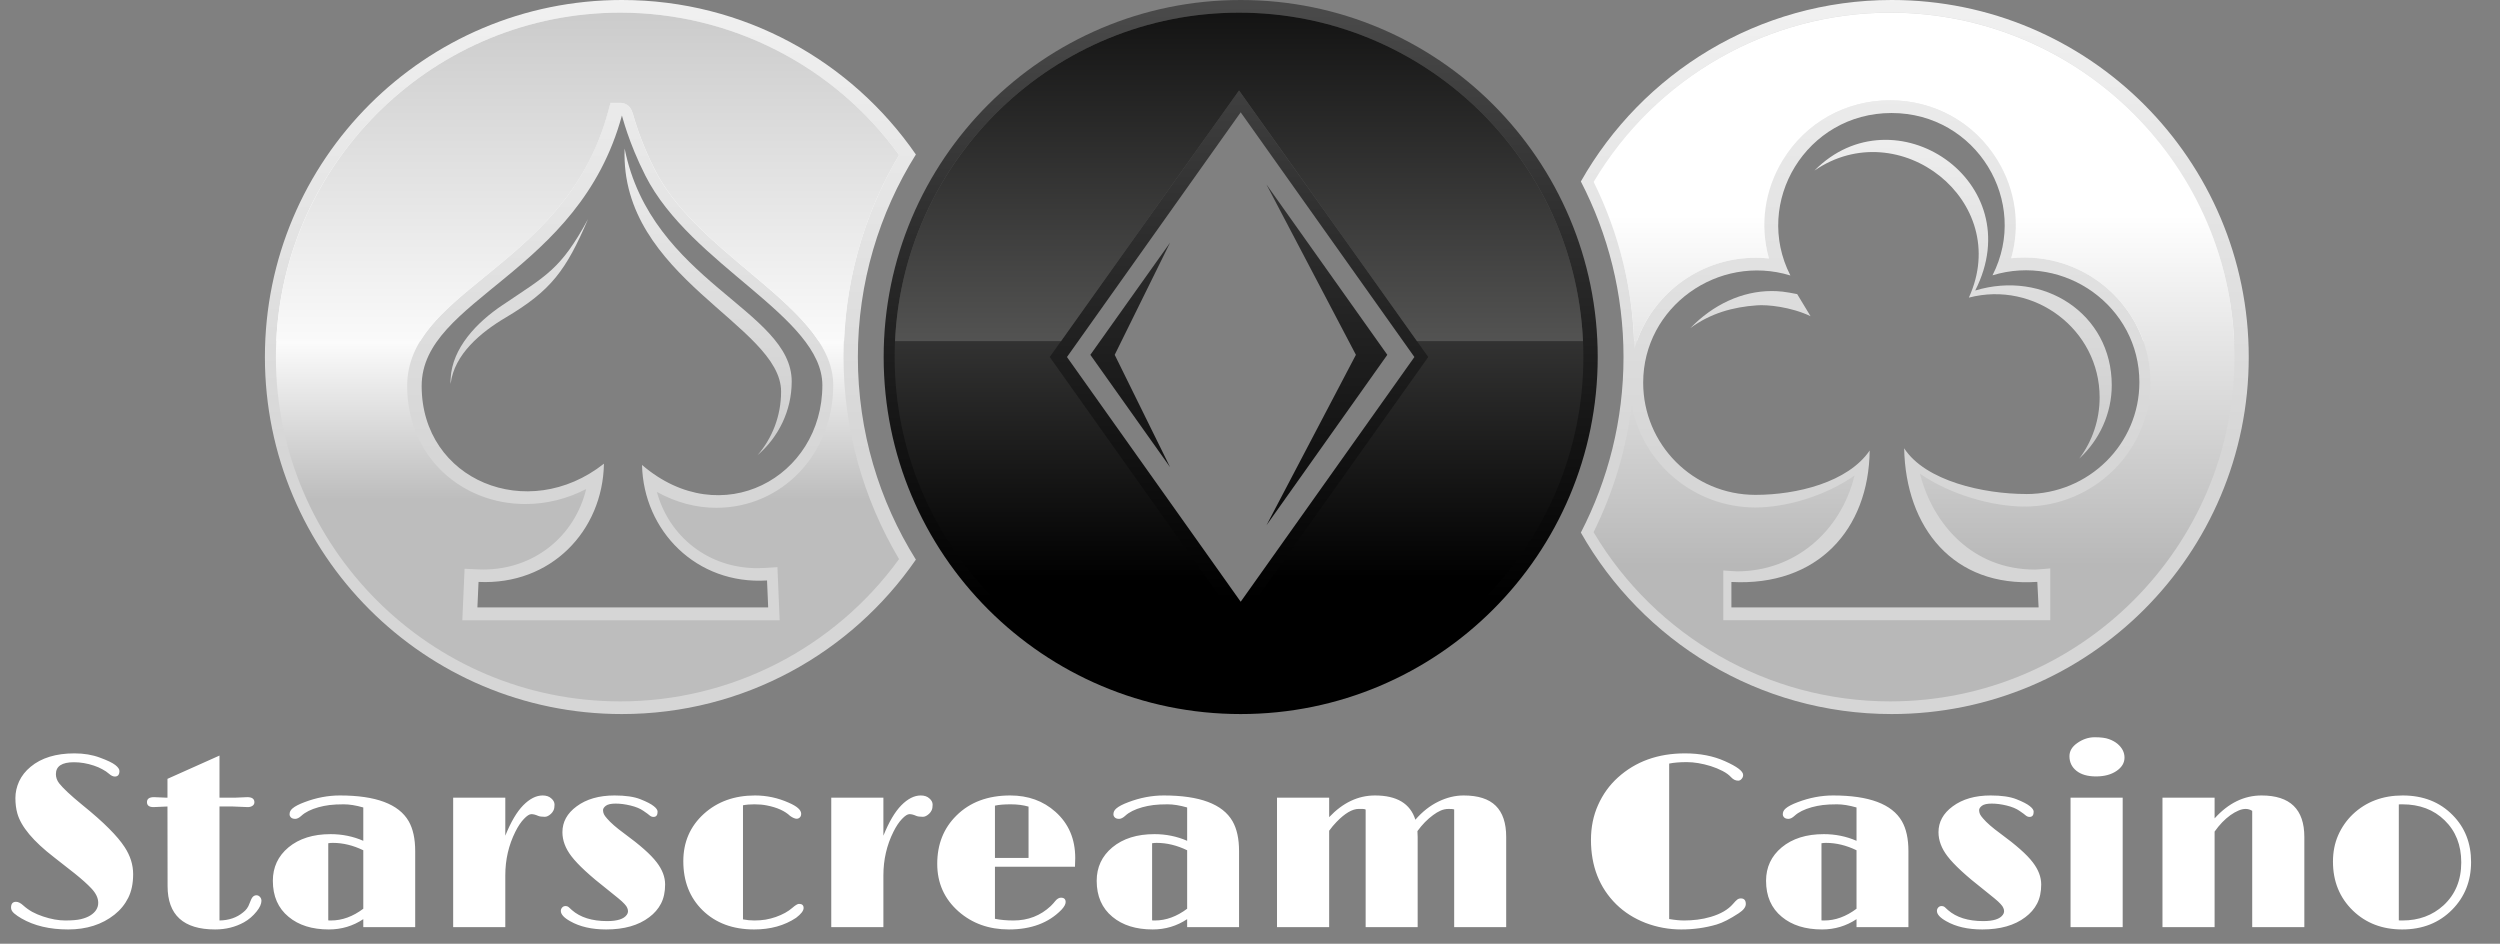 <?xml version="1.0" encoding="UTF-8"?>
<svg xmlns="http://www.w3.org/2000/svg" width="151" height="57" viewBox="0 0 151 57" fill="none">
  <rect x="0" y="0" width="151" height="57" fill="#808080" stroke="none"/>
  <path d="M30.361 18.421C28.799 19.466 27.309 21.018 27.218 22.872C27.208 22.973 27.208 23.084 27.218 23.185C27.433 21.398 29.047 20.064 30.55 19.176C33.299 17.543 34.187 16.333 35.521 13.226C33.859 16.303 32.996 16.635 30.358 18.425L30.361 18.421Z" fill="url(#paint0_linear_5_113)"></path>
  <path d="M37.727 8.983C37.438 16.778 47.178 19.645 47.178 23.653C47.178 25.13 46.638 26.474 45.754 27.495C47.009 26.419 47.819 24.821 47.819 23.041C47.819 18.721 39.344 17 37.73 8.983H37.727Z" fill="url(#paint1_linear_5_113)"></path>
  <path d="M119.299 17.556C122.676 10.925 114.383 5.44 109.591 10.304C114.686 6.793 121.59 12.136 118.919 17.976C122.881 16.944 126.818 19.908 126.818 24.004C126.818 25.348 126.382 26.646 125.585 27.7C126.818 26.568 127.55 24.958 127.55 23.269C127.55 18.926 123.409 16.297 119.299 17.549V17.556Z" fill="url(#paint2_linear_5_113)"></path>
  <path d="M107.616 17.611C107.414 17.588 107.212 17.579 107.011 17.579C105.215 17.579 103.464 18.402 102.095 19.82C103.308 18.919 104.688 18.542 106.103 18.444C106.731 18.389 108.169 18.532 109.357 19.098L108.55 17.764C108.247 17.699 107.876 17.641 107.619 17.608L107.616 17.611Z" fill="url(#paint3_linear_5_113)"></path>
  <path d="M51.815 21.564C51.815 17.071 53.1 12.877 55.319 9.331C51.428 3.696 44.927 0 37.564 0C25.653 0 16 9.656 16 21.564C16 33.472 25.653 43.129 37.564 43.129C44.93 43.129 51.428 39.433 55.319 33.801C53.1 30.251 51.815 26.061 51.815 21.568V21.564ZM38.778 28.088C38.869 32.063 42.064 35.327 46.329 35.06L46.398 36.687H28.835L28.904 35.148C33.279 35.359 36.409 32.06 36.478 28.006C31.887 31.637 25.468 29.021 25.468 23.315C25.468 18.028 34.962 16.56 37.564 6.976C37.574 6.976 37.945 8.563 38.98 10.607C41.719 16.024 49.671 19.127 49.671 23.269C49.671 28.823 43.577 32.197 38.784 28.088H38.778Z" fill="url(#paint4_linear_5_113)"></path>
  <path d="M114.26 0C106.204 0 99.186 4.418 95.484 10.961C97.127 14.136 98.06 17.741 98.06 21.564C98.06 25.387 97.127 28.989 95.484 32.168C99.186 38.71 106.204 43.129 114.26 43.129C126.171 43.129 135.824 33.472 135.824 21.564C135.824 9.656 126.168 0 114.26 0ZM122.387 29.838C119.807 29.838 116.293 29.054 115.011 27.076C115.102 31.852 117.969 35.489 123.054 35.145L123.132 36.687H104.577V35.151C109.783 35.428 112.874 31.976 112.929 27.212C111.615 29.132 108.524 29.89 106.031 29.89C102.261 29.89 99.248 26.841 99.248 23.113C99.248 18.526 103.787 15.305 108.14 16.639C105.872 12.207 109.106 6.826 114.247 6.826C119.387 6.826 122.615 12.197 120.347 16.629C124.7 15.298 129.219 18.503 129.219 23.09C129.219 26.822 126.158 29.841 122.387 29.841V29.838Z" fill="url(#paint5_linear_5_113)"></path>
  <path d="M65.857 21.431L70.672 28.215L67.328 21.431L70.672 14.657L65.857 21.431Z" fill="url(#paint6_linear_5_113)"></path>
  <path d="M83.794 21.431L76.496 11.146L81.897 21.431L76.496 31.725L83.794 21.431Z" fill="url(#paint7_linear_5_113)"></path>
  <path d="M74.938 0C63.026 0 53.373 9.656 53.373 21.564C53.373 33.472 63.026 43.129 74.938 43.129C86.849 43.129 96.502 33.472 96.502 21.564C96.502 9.656 86.845 0 74.938 0ZM74.938 36.345L64.445 21.564L74.938 6.784L85.43 21.564L74.938 36.345Z" fill="url(#paint8_linear_5_113)"></path>
  <path d="M37.464 42.364C25.995 42.364 16.664 33.033 16.664 21.564C16.664 10.096 25.995 0.765 37.464 0.765C44.133 0.765 50.39 3.969 54.304 9.36C52.108 13.047 50.949 17.257 50.949 21.564C50.949 25.872 52.108 30.079 54.304 33.768C50.39 39.163 44.133 42.364 37.464 42.364ZM27.934 37.464H47.091L46.957 34.256L46.18 34.305C46.033 34.315 45.887 34.318 45.744 34.318C42.796 34.318 40.414 32.425 39.676 29.711C40.815 30.342 42.028 30.671 43.264 30.671C47.227 30.671 50.328 27.417 50.328 23.266C50.328 20.692 47.852 18.61 45.233 16.404C43.03 14.55 40.753 12.633 39.552 10.258C39.158 9.481 38.609 8.261 38.215 6.852C38.059 6.292 37.672 6.211 37.454 6.211H36.868L36.715 6.774C35.365 11.739 32.121 14.39 29.258 16.726C26.756 18.77 24.593 20.536 24.593 23.315C24.593 25.358 25.36 27.206 26.756 28.517C28.077 29.76 29.844 30.443 31.731 30.443C33.006 30.443 34.255 30.134 35.407 29.535C34.714 32.395 32.258 34.399 29.186 34.399C29.069 34.399 28.949 34.399 28.829 34.39L28.061 34.354L27.924 37.464H27.934Z" fill="url(#paint9_linear_5_113)"></path>
  <path d="M74.837 42.364C63.368 42.364 54.037 33.033 54.037 21.564C54.037 10.096 63.368 0.765 74.837 0.765C86.305 0.765 95.636 10.096 95.636 21.564C95.636 33.033 86.305 42.364 74.837 42.364ZM63.404 21.564L74.833 37.663L86.266 21.564L74.833 5.466L63.404 21.564Z" fill="url(#paint10_linear_5_113)"></path>
  <path style="mix-blend-mode:lighten" d="M25.383 20.605C26.232 19.206 27.68 18.021 29.265 16.73C32.128 14.393 35.371 11.745 36.722 6.777L36.874 6.214H37.46C37.678 6.214 38.065 6.299 38.221 6.855C38.615 8.264 39.165 9.487 39.559 10.262C40.759 12.64 43.037 14.556 45.239 16.407C46.899 17.803 48.496 19.15 49.446 20.605H50.985C51.145 16.632 52.273 12.773 54.307 9.36C50.393 3.969 44.136 0.765 37.467 0.765C26.32 0.765 17.194 9.582 16.69 20.605H25.386H25.383Z" fill="url(#paint11_linear_5_113)"></path>
  <path style="mix-blend-mode:lighten" d="M98.871 20.605C99.918 17.676 102.739 15.568 106.051 15.568C106.318 15.568 106.581 15.581 106.845 15.61C106.282 13.629 106.568 11.495 107.681 9.676C109.067 7.411 111.488 6.058 114.159 6.058C116.83 6.058 119.257 7.411 120.643 9.673C121.752 11.488 122.036 13.619 121.476 15.597C121.743 15.568 122.01 15.555 122.276 15.555C125.595 15.555 128.412 17.667 129.454 20.601H134.939C134.435 9.575 125.312 0.761 114.162 0.761C106.819 0.761 99.996 4.669 96.255 10.984C97.751 14.006 98.568 17.237 98.698 20.601H98.871V20.605Z" fill="url(#paint12_linear_5_113)"></path>
  <path d="M114.159 42.364C106.816 42.364 99.993 38.457 96.251 32.142C97.462 29.698 98.233 27.121 98.552 24.444C99.189 27.967 102.3 30.651 106.031 30.651C107.886 30.651 110.264 29.952 112.015 28.719C111.175 32.132 108.387 34.51 104.906 34.51C104.763 34.51 104.089 34.455 104.089 34.455V37.461H123.835V34.331C123.835 34.331 123.09 34.403 122.917 34.403C119.153 34.403 116.755 31.689 115.964 28.611C117.78 29.867 120.324 30.596 122.286 30.596C126.477 30.596 129.886 27.225 129.886 23.084C129.886 18.942 126.473 15.555 122.276 15.555C122.009 15.555 121.739 15.568 121.476 15.597C122.039 13.619 121.756 11.488 120.643 9.673C119.26 7.408 116.836 6.058 114.159 6.058C111.481 6.058 109.064 7.411 107.681 9.676C106.568 11.495 106.282 13.629 106.845 15.61C106.581 15.581 106.318 15.568 106.051 15.568C102.566 15.568 99.622 17.898 98.721 21.067C98.649 17.533 97.82 14.146 96.255 10.987C99.993 4.672 106.819 0.765 114.162 0.765C125.631 0.765 134.962 10.096 134.962 21.564C134.962 33.033 125.631 42.364 114.162 42.364H114.159Z" fill="url(#paint13_linear_5_113)"></path>
  <path style="mix-blend-mode:lighten" d="M64.087 20.605L74.837 5.466L85.586 20.605H95.614C95.109 9.578 85.987 0.765 74.837 0.765C63.687 0.765 54.564 9.582 54.06 20.605H64.087Z" fill="url(#paint14_linear_5_113)"></path>
  <path d="M1.296 55.473C1.125 55.375 0.977 55.273 0.85 55.165C0.728 55.058 0.667 54.943 0.667 54.821C0.667 54.586 0.767 54.469 0.967 54.469C1.099 54.469 1.245 54.542 1.406 54.689C1.567 54.835 1.748 54.965 1.948 55.077C2.148 55.185 2.366 55.277 2.6 55.355C3.083 55.517 3.53 55.597 3.94 55.597C4.351 55.597 4.666 55.57 4.885 55.517C5.11 55.463 5.298 55.39 5.449 55.297C5.771 55.097 5.933 54.84 5.933 54.528C5.933 54.24 5.793 53.949 5.515 53.656C5.281 53.407 4.949 53.109 4.519 52.763L3.267 51.781C2.012 50.815 1.272 49.931 1.047 49.13C0.969 48.852 0.93 48.541 0.93 48.2C0.93 47.858 1.006 47.521 1.157 47.189C1.313 46.857 1.543 46.566 1.846 46.317C2.495 45.775 3.379 45.504 4.497 45.504C5.068 45.504 5.581 45.59 6.035 45.761C6.489 45.927 6.799 46.076 6.965 46.208C7.131 46.339 7.214 46.459 7.214 46.566C7.214 46.791 7.122 46.903 6.936 46.903C6.829 46.903 6.714 46.85 6.592 46.742C6.47 46.635 6.333 46.542 6.182 46.464C6.035 46.381 5.867 46.308 5.676 46.244C5.266 46.107 4.863 46.039 4.468 46.039C3.74 46.039 3.376 46.278 3.376 46.757C3.376 46.957 3.442 47.143 3.574 47.313C3.809 47.611 4.265 48.039 4.944 48.595C5.627 49.147 6.174 49.63 6.584 50.045C7 50.46 7.314 50.834 7.529 51.166C7.871 51.688 8.042 52.233 8.042 52.799C8.042 53.361 7.942 53.839 7.742 54.235C7.546 54.626 7.271 54.962 6.914 55.246C6.162 55.841 5.229 56.139 4.116 56.139C3.003 56.139 2.063 55.917 1.296 55.473ZM12.993 56.139C11.079 56.139 10.122 55.265 10.122 53.517L10.115 48.712L9.272 48.749C9.009 48.749 8.877 48.649 8.877 48.449C8.877 48.248 9.019 48.148 9.302 48.148L10.005 48.178H10.115V47.042L13.257 45.636V48.178H14.238L14.934 48.148C15.222 48.148 15.366 48.251 15.366 48.456C15.366 48.549 15.325 48.622 15.242 48.676C15.164 48.725 15.073 48.749 14.971 48.749L14.062 48.712H13.257V55.597C13.828 55.587 14.304 55.424 14.685 55.106C14.866 54.97 14.993 54.794 15.066 54.579C15.144 54.364 15.212 54.227 15.271 54.169C15.335 54.105 15.408 54.074 15.491 54.074C15.574 54.074 15.645 54.108 15.703 54.176C15.762 54.24 15.791 54.318 15.791 54.411C15.791 54.498 15.767 54.599 15.718 54.711C15.669 54.818 15.596 54.933 15.498 55.055C15.278 55.329 15.024 55.546 14.736 55.707C14.214 55.995 13.633 56.139 12.993 56.139ZM21.943 55.517C21.318 55.932 20.625 56.139 19.863 56.139C18.852 56.139 18.042 55.885 17.432 55.377C16.797 54.855 16.48 54.13 16.48 53.202C16.48 52.382 16.794 51.708 17.424 51.181C18.069 50.648 18.916 50.382 19.966 50.382C20.669 50.382 21.328 50.517 21.943 50.785V48.771C21.499 48.644 21.106 48.581 20.764 48.581C20.427 48.581 20.142 48.595 19.907 48.624C19.673 48.654 19.451 48.698 19.241 48.756C18.787 48.883 18.442 49.054 18.208 49.269C18.071 49.396 17.947 49.459 17.834 49.459C17.722 49.459 17.637 49.433 17.578 49.379C17.52 49.32 17.49 49.257 17.49 49.188C17.49 49.12 17.502 49.059 17.527 49.005C17.551 48.947 17.598 48.888 17.666 48.83C17.812 48.703 18.057 48.576 18.398 48.449C19.106 48.18 19.817 48.046 20.53 48.046C22.698 48.046 24.082 48.563 24.683 49.599C24.946 50.058 25.078 50.661 25.078 51.408V56H21.943V55.517ZM21.943 51.356C21.328 51.059 20.715 50.91 20.105 50.91C20.007 50.91 19.915 50.917 19.827 50.932V55.59C19.851 55.595 19.878 55.597 19.907 55.597C19.936 55.597 19.966 55.597 19.995 55.597C20.664 55.597 21.314 55.36 21.943 54.887V51.356ZM27.371 48.178H30.52V50.477C30.857 49.643 31.218 49.03 31.604 48.639C31.995 48.244 32.385 48.046 32.776 48.046C32.996 48.046 33.169 48.105 33.296 48.222C33.428 48.334 33.494 48.461 33.494 48.602C33.494 48.744 33.474 48.856 33.435 48.94C33.396 49.023 33.345 49.093 33.281 49.152C33.149 49.274 33.025 49.335 32.908 49.335C32.722 49.335 32.585 49.315 32.498 49.276C32.346 49.208 32.212 49.174 32.095 49.174C31.977 49.174 31.829 49.269 31.648 49.459C31.467 49.645 31.294 49.904 31.128 50.236C30.723 51.046 30.52 51.925 30.52 52.873V56H27.371V48.178ZM33.874 55.019C33.874 54.945 33.899 54.879 33.948 54.821C34.002 54.757 34.07 54.726 34.153 54.726C34.236 54.726 34.304 54.75 34.358 54.799C34.358 54.799 34.419 54.855 34.541 54.967C35.049 55.412 35.759 55.634 36.672 55.634C37.288 55.634 37.683 55.507 37.859 55.253C37.908 55.185 37.932 55.116 37.932 55.048C37.932 54.975 37.917 54.906 37.888 54.843C37.864 54.774 37.808 54.694 37.72 54.601C37.632 54.503 37.507 54.389 37.346 54.257L36.702 53.737C35.637 52.907 34.907 52.233 34.512 51.715C34.15 51.242 33.97 50.758 33.97 50.265C33.97 49.645 34.255 49.125 34.827 48.705C35.417 48.266 36.182 48.046 37.119 48.046C37.778 48.046 38.298 48.122 38.679 48.273C39.06 48.424 39.329 48.563 39.485 48.69C39.641 48.812 39.719 48.925 39.719 49.027C39.719 49.237 39.636 49.342 39.47 49.342C39.392 49.342 39.319 49.315 39.251 49.262C39.187 49.203 39.058 49.108 38.862 48.976C38.667 48.839 38.408 48.732 38.086 48.654C37.764 48.576 37.463 48.537 37.185 48.537C36.907 48.537 36.709 48.581 36.592 48.669C36.48 48.756 36.423 48.844 36.423 48.932C36.423 49.015 36.44 49.096 36.475 49.174C36.509 49.247 36.572 49.335 36.665 49.438C36.88 49.691 37.224 49.992 37.698 50.338C38.171 50.685 38.572 51.002 38.899 51.291C39.226 51.579 39.482 51.845 39.668 52.089C40.005 52.528 40.173 52.973 40.173 53.422C40.173 53.871 40.09 54.257 39.924 54.579C39.758 54.897 39.522 55.17 39.214 55.399C38.565 55.893 37.698 56.139 36.614 56.139C35.745 56.139 35.02 55.973 34.438 55.641C34.062 55.431 33.874 55.224 33.874 55.019ZM44.876 55.531C45.105 55.575 45.334 55.597 45.564 55.597C45.798 55.597 46.023 55.58 46.238 55.546C46.458 55.507 46.665 55.453 46.86 55.385C47.275 55.238 47.61 55.053 47.864 54.828C48.044 54.672 48.176 54.594 48.259 54.594C48.445 54.594 48.538 54.677 48.538 54.843C48.538 55.009 48.386 55.206 48.084 55.436C47.38 55.905 46.536 56.139 45.549 56.139C44.265 56.139 43.227 55.753 42.437 54.982C41.66 54.22 41.272 53.231 41.272 52.016C41.272 50.863 41.685 49.911 42.51 49.159C43.33 48.417 44.36 48.046 45.601 48.046C46.309 48.046 46.99 48.192 47.644 48.485C48.142 48.7 48.391 48.922 48.391 49.152C48.391 49.249 48.362 49.325 48.303 49.379C48.249 49.428 48.188 49.452 48.12 49.452C48.018 49.452 47.886 49.396 47.725 49.284C47.407 48.981 46.936 48.769 46.311 48.647C46.086 48.602 45.84 48.581 45.571 48.581C45.303 48.581 45.071 48.6 44.876 48.639V55.531ZM50.208 48.178H53.357V50.477C53.694 49.643 54.055 49.03 54.441 48.639C54.831 48.244 55.222 48.046 55.613 48.046C55.833 48.046 56.006 48.105 56.133 48.222C56.265 48.334 56.331 48.461 56.331 48.602C56.331 48.744 56.311 48.856 56.272 48.94C56.233 49.023 56.182 49.093 56.118 49.152C55.986 49.274 55.862 49.335 55.745 49.335C55.559 49.335 55.422 49.315 55.334 49.276C55.183 49.208 55.049 49.174 54.932 49.174C54.815 49.174 54.666 49.269 54.485 49.459C54.304 49.645 54.131 49.904 53.965 50.236C53.56 51.046 53.357 51.925 53.357 52.873V56H50.208V48.178ZM64.08 54.22C64.27 54.22 64.365 54.308 64.365 54.484C64.365 54.616 64.28 54.772 64.109 54.953C63.337 55.744 62.28 56.139 60.938 56.139C59.731 56.139 58.716 55.775 57.891 55.048C57.036 54.291 56.609 53.334 56.609 52.177C56.609 50.995 56.995 50.023 57.766 49.262C58.581 48.451 59.666 48.046 61.018 48.046C62.102 48.046 63.013 48.376 63.75 49.035C64.546 49.743 64.944 50.673 64.944 51.825C64.944 51.991 64.939 52.167 64.929 52.352H60.095V55.495C60.427 55.563 60.801 55.597 61.216 55.597C62.095 55.597 62.844 55.307 63.464 54.726C63.591 54.599 63.682 54.498 63.735 54.425C63.848 54.289 63.962 54.22 64.08 54.22ZM62.124 48.72C61.807 48.627 61.448 48.581 61.047 48.581C60.647 48.581 60.33 48.607 60.095 48.661V51.818H62.124V48.72ZM71.704 55.517C71.079 55.932 70.386 56.139 69.624 56.139C68.613 56.139 67.803 55.885 67.192 55.377C66.558 54.855 66.24 54.13 66.24 53.202C66.24 52.382 66.555 51.708 67.185 51.181C67.83 50.648 68.677 50.382 69.727 50.382C70.43 50.382 71.089 50.517 71.704 50.785V48.771C71.26 48.644 70.867 48.581 70.525 48.581C70.188 48.581 69.902 48.595 69.668 48.624C69.434 48.654 69.211 48.698 69.001 48.756C68.547 48.883 68.203 49.054 67.969 49.269C67.832 49.396 67.707 49.459 67.595 49.459C67.483 49.459 67.397 49.433 67.339 49.379C67.28 49.32 67.251 49.257 67.251 49.188C67.251 49.12 67.263 49.059 67.288 49.005C67.312 48.947 67.358 48.888 67.427 48.83C67.573 48.703 67.817 48.576 68.159 48.449C68.867 48.18 69.578 48.046 70.29 48.046C72.459 48.046 73.843 48.563 74.443 49.599C74.707 50.058 74.839 50.661 74.839 51.408V56H71.704V55.517ZM71.704 51.356C71.089 51.059 70.476 50.91 69.866 50.91C69.768 50.91 69.675 50.917 69.587 50.932V55.59C69.612 55.595 69.639 55.597 69.668 55.597C69.697 55.597 69.727 55.597 69.756 55.597C70.425 55.597 71.074 55.36 71.704 54.887V51.356ZM85.613 50.199C85.623 50.316 85.627 50.434 85.627 50.551V56H82.485V48.895C82.432 48.871 82.368 48.859 82.295 48.859H82.061C81.68 48.859 81.235 49.12 80.728 49.643C80.571 49.804 80.422 49.982 80.281 50.177V56H77.131V48.178H80.281V49.357C81.106 48.483 82.029 48.046 83.049 48.046C84.368 48.046 85.181 48.534 85.488 49.511C85.908 49.027 86.37 48.664 86.873 48.419C87.38 48.17 87.891 48.046 88.403 48.046C89.277 48.046 89.924 48.253 90.344 48.669C90.764 49.084 90.974 49.711 90.974 50.551V56H87.832V48.888C87.788 48.869 87.678 48.859 87.502 48.859C87.327 48.859 87.163 48.893 87.012 48.961C86.865 49.025 86.714 49.115 86.558 49.232C86.216 49.481 85.901 49.804 85.613 50.199ZM105.146 54.264C105.347 54.264 105.447 54.377 105.447 54.601C105.447 54.787 105.305 54.972 105.022 55.158C104.495 55.504 104.05 55.731 103.689 55.839C103.01 56.039 102.297 56.139 101.55 56.139C100.803 56.139 100.083 56.007 99.39 55.744C98.701 55.475 98.113 55.102 97.624 54.623C96.604 53.617 96.094 52.318 96.094 50.727C96.094 49.96 96.238 49.257 96.526 48.617C96.814 47.973 97.212 47.421 97.72 46.962C98.794 45.99 100.144 45.504 101.77 45.504C102.683 45.504 103.486 45.661 104.18 45.973C104.917 46.3 105.286 46.579 105.286 46.808C105.286 46.901 105.254 46.981 105.19 47.05C105.132 47.118 105.063 47.152 104.985 47.152C104.829 47.152 104.688 47.084 104.561 46.947C104.434 46.806 104.26 46.679 104.041 46.566C103.826 46.454 103.589 46.356 103.33 46.273C102.803 46.112 102.322 46.032 101.887 46.032C101.458 46.032 101.101 46.061 100.818 46.12V55.509C101.16 55.568 101.462 55.597 101.726 55.597C101.99 55.597 102.258 55.58 102.532 55.546C102.805 55.512 103.074 55.456 103.337 55.377C103.928 55.202 104.373 54.943 104.67 54.601C104.778 54.474 104.863 54.386 104.927 54.337C104.99 54.289 105.063 54.264 105.146 54.264ZM112.134 55.517C111.509 55.932 110.815 56.139 110.054 56.139C109.043 56.139 108.232 55.885 107.622 55.377C106.987 54.855 106.67 54.13 106.67 53.202C106.67 52.382 106.985 51.708 107.615 51.181C108.259 50.648 109.106 50.382 110.156 50.382C110.859 50.382 111.519 50.517 112.134 50.785V48.771C111.689 48.644 111.296 48.581 110.955 48.581C110.618 48.581 110.332 48.595 110.098 48.624C109.863 48.654 109.641 48.698 109.431 48.756C108.977 48.883 108.633 49.054 108.398 49.269C108.262 49.396 108.137 49.459 108.025 49.459C107.913 49.459 107.827 49.433 107.769 49.379C107.71 49.32 107.681 49.257 107.681 49.188C107.681 49.12 107.693 49.059 107.717 49.005C107.742 48.947 107.788 48.888 107.856 48.83C108.003 48.703 108.247 48.576 108.589 48.449C109.297 48.18 110.007 48.046 110.72 48.046C112.888 48.046 114.272 48.563 114.873 49.599C115.137 50.058 115.269 50.661 115.269 51.408V56H112.134V55.517ZM112.134 51.356C111.519 51.059 110.906 50.91 110.295 50.91C110.198 50.91 110.105 50.917 110.017 50.932V55.59C110.042 55.595 110.068 55.597 110.098 55.597C110.127 55.597 110.156 55.597 110.186 55.597C110.854 55.597 111.504 55.36 112.134 54.887V51.356ZM116.99 55.019C116.99 54.945 117.014 54.879 117.063 54.821C117.117 54.757 117.185 54.726 117.268 54.726C117.351 54.726 117.419 54.75 117.473 54.799C117.473 54.799 117.534 54.855 117.656 54.967C118.164 55.412 118.875 55.634 119.788 55.634C120.403 55.634 120.798 55.507 120.974 55.253C121.023 55.185 121.047 55.116 121.047 55.048C121.047 54.975 121.033 54.906 121.003 54.843C120.979 54.774 120.923 54.694 120.835 54.601C120.747 54.503 120.623 54.389 120.461 54.257L119.817 53.737C118.752 52.907 118.022 52.233 117.627 51.715C117.266 51.242 117.085 50.758 117.085 50.265C117.085 49.645 117.371 49.125 117.942 48.705C118.533 48.266 119.297 48.046 120.234 48.046C120.894 48.046 121.414 48.122 121.794 48.273C122.175 48.424 122.444 48.563 122.6 48.69C122.756 48.812 122.834 48.925 122.834 49.027C122.834 49.237 122.751 49.342 122.585 49.342C122.507 49.342 122.434 49.315 122.366 49.262C122.302 49.203 122.173 49.108 121.978 48.976C121.782 48.839 121.523 48.732 121.201 48.654C120.879 48.576 120.579 48.537 120.3 48.537C120.022 48.537 119.824 48.581 119.707 48.669C119.595 48.756 119.539 48.844 119.539 48.932C119.539 49.015 119.556 49.096 119.59 49.174C119.624 49.247 119.688 49.335 119.78 49.438C119.995 49.691 120.339 49.992 120.813 50.338C121.287 50.685 121.687 51.002 122.014 51.291C122.341 51.579 122.598 51.845 122.783 52.089C123.12 52.528 123.289 52.973 123.289 53.422C123.289 53.871 123.206 54.257 123.04 54.579C122.874 54.897 122.637 55.17 122.329 55.399C121.68 55.893 120.813 56.139 119.729 56.139C118.86 56.139 118.135 55.973 117.554 55.641C117.178 55.431 116.99 55.224 116.99 55.019ZM126.599 46.896C126.096 46.896 125.703 46.784 125.42 46.559C125.137 46.334 124.995 46.039 124.995 45.673C124.995 45.365 125.151 45.102 125.464 44.882C125.796 44.648 126.147 44.53 126.519 44.53C126.89 44.53 127.175 44.567 127.375 44.64C127.581 44.713 127.754 44.809 127.896 44.926C128.179 45.165 128.32 45.443 128.32 45.761C128.32 46.078 128.159 46.347 127.837 46.566C127.515 46.786 127.102 46.896 126.599 46.896ZM125.061 48.178H128.21V56H125.061V48.178ZM136.033 48.976C135.911 48.898 135.779 48.859 135.637 48.859C135.496 48.859 135.349 48.893 135.198 48.961C135.046 49.025 134.888 49.115 134.722 49.232C134.375 49.481 134.055 49.813 133.762 50.228V56H130.613V48.178H133.762V49.43C134.597 48.507 135.542 48.046 136.597 48.046C138.32 48.046 139.182 48.881 139.182 50.551V56H136.033V48.976ZM140.911 52.045C140.911 51.459 141.016 50.927 141.226 50.448C141.44 49.965 141.733 49.545 142.104 49.188C142.905 48.427 143.911 48.046 145.122 48.046C146.357 48.046 147.363 48.441 148.14 49.232C148.882 49.98 149.253 50.924 149.253 52.067C149.253 53.214 148.872 54.174 148.11 54.945C147.324 55.741 146.318 56.139 145.093 56.139C143.896 56.139 142.905 55.761 142.119 55.004C141.313 54.223 140.911 53.236 140.911 52.045ZM144.888 55.59C144.927 55.595 144.966 55.597 145.005 55.597H145.107C146.094 55.597 146.921 55.292 147.59 54.682C148.303 54.023 148.66 53.158 148.66 52.089C148.66 51.044 148.325 50.197 147.656 49.547C146.997 48.903 146.145 48.581 145.1 48.581H144.99C144.956 48.581 144.922 48.583 144.888 48.588V55.59Z" fill="white"></path>
  <defs>
    <linearGradient id="paint0_linear_5_113" x1="31.366" y1="-1.663" x2="31.366" y2="36.186" gradientUnits="userSpaceOnUse">
      <stop stop-color="white"></stop>
      <stop offset="1" stop-color="#BDBDBD"></stop>
    </linearGradient>
    <linearGradient id="paint1_linear_5_113" x1="42.767" y1="-1.663" x2="42.767" y2="36.186" gradientUnits="userSpaceOnUse">
      <stop stop-color="white"></stop>
      <stop offset="1" stop-color="#BDBDBD"></stop>
    </linearGradient>
    <linearGradient id="paint2_linear_5_113" x1="118.571" y1="-1.663" x2="118.571" y2="36.186" gradientUnits="userSpaceOnUse">
      <stop stop-color="white"></stop>
      <stop offset="1" stop-color="#BDBDBD"></stop>
    </linearGradient>
    <linearGradient id="paint3_linear_5_113" x1="105.726" y1="-1.663" x2="105.726" y2="36.186" gradientUnits="userSpaceOnUse">
      <stop stop-color="white"></stop>
      <stop offset="1" stop-color="#BDBDBD"></stop>
    </linearGradient>
    <linearGradient id="paint4_linear_5_113" x1="35.658" y1="-14.846" x2="35.658" y2="27.46" gradientUnits="userSpaceOnUse">
      <stop stop-color="white"></stop>
      <stop offset="1" stop-color="#D6D6D6"></stop>
    </linearGradient>
    <linearGradient id="paint5_linear_5_113" x1="115.652" y1="-14.846" x2="115.652" y2="27.46" gradientUnits="userSpaceOnUse">
      <stop stop-color="white"></stop>
      <stop offset="1" stop-color="#D6D6D6"></stop>
    </linearGradient>
    <linearGradient id="paint6_linear_5_113" x1="68.264" y1="-1.663" x2="68.264" y2="36.182" gradientUnits="userSpaceOnUse">
      <stop stop-color="#4E4E4E"></stop>
      <stop offset="1"></stop>
    </linearGradient>
    <linearGradient id="paint7_linear_5_113" x1="80.146" y1="-1.663" x2="80.146" y2="36.186" gradientUnits="userSpaceOnUse">
      <stop stop-color="#4E4E4E"></stop>
      <stop offset="1"></stop>
    </linearGradient>
    <linearGradient id="paint8_linear_5_113" x1="74.938" y1="-1.663" x2="74.938" y2="36.186" gradientUnits="userSpaceOnUse">
      <stop stop-color="#4E4E4E"></stop>
      <stop offset="1"></stop>
    </linearGradient>
    <linearGradient id="paint9_linear_5_113" x1="35.482" y1="1.789" x2="35.482" y2="30.157" gradientUnits="userSpaceOnUse">
      <stop offset="0.645" stop-color="white"></stop>
      <stop offset="1" stop-color="#BDBDBD"></stop>
    </linearGradient>
    <linearGradient id="paint10_linear_5_113" x1="74.837" y1="9.068" x2="74.837" y2="35.148" gradientUnits="userSpaceOnUse">
      <stop stop-color="#5A5A59"></stop>
      <stop offset="1"></stop>
    </linearGradient>
    <linearGradient id="paint11_linear_5_113" x1="35.495" y1="22.791" x2="35.495" y2="-5.3" gradientUnits="userSpaceOnUse">
      <stop stop-color="white"></stop>
      <stop offset="1" stop-color="#BDBDBD"></stop>
    </linearGradient>
    <linearGradient id="paint12_linear_5_113" x1="115.594" y1="22.791" x2="115.594" y2="-5.3" gradientUnits="userSpaceOnUse">
      <stop stop-color="white"></stop>
      <stop offset="1" stop-color="#BDBDBD"></stop>
    </linearGradient>
    <linearGradient id="paint13_linear_5_113" x1="115.607" y1="0.765" x2="115.607" y2="42.364" gradientUnits="userSpaceOnUse">
      <stop offset="0.295" stop-color="white"></stop>
      <stop offset="0.802" stop-color="#B8B8B8"></stop>
    </linearGradient>
    <linearGradient id="paint14_linear_5_113" x1="74.837" y1="22.791" x2="74.837" y2="-5.3" gradientUnits="userSpaceOnUse">
      <stop stop-color="#5A5A59"></stop>
      <stop offset="1"></stop>
    </linearGradient>
  </defs>
</svg>
